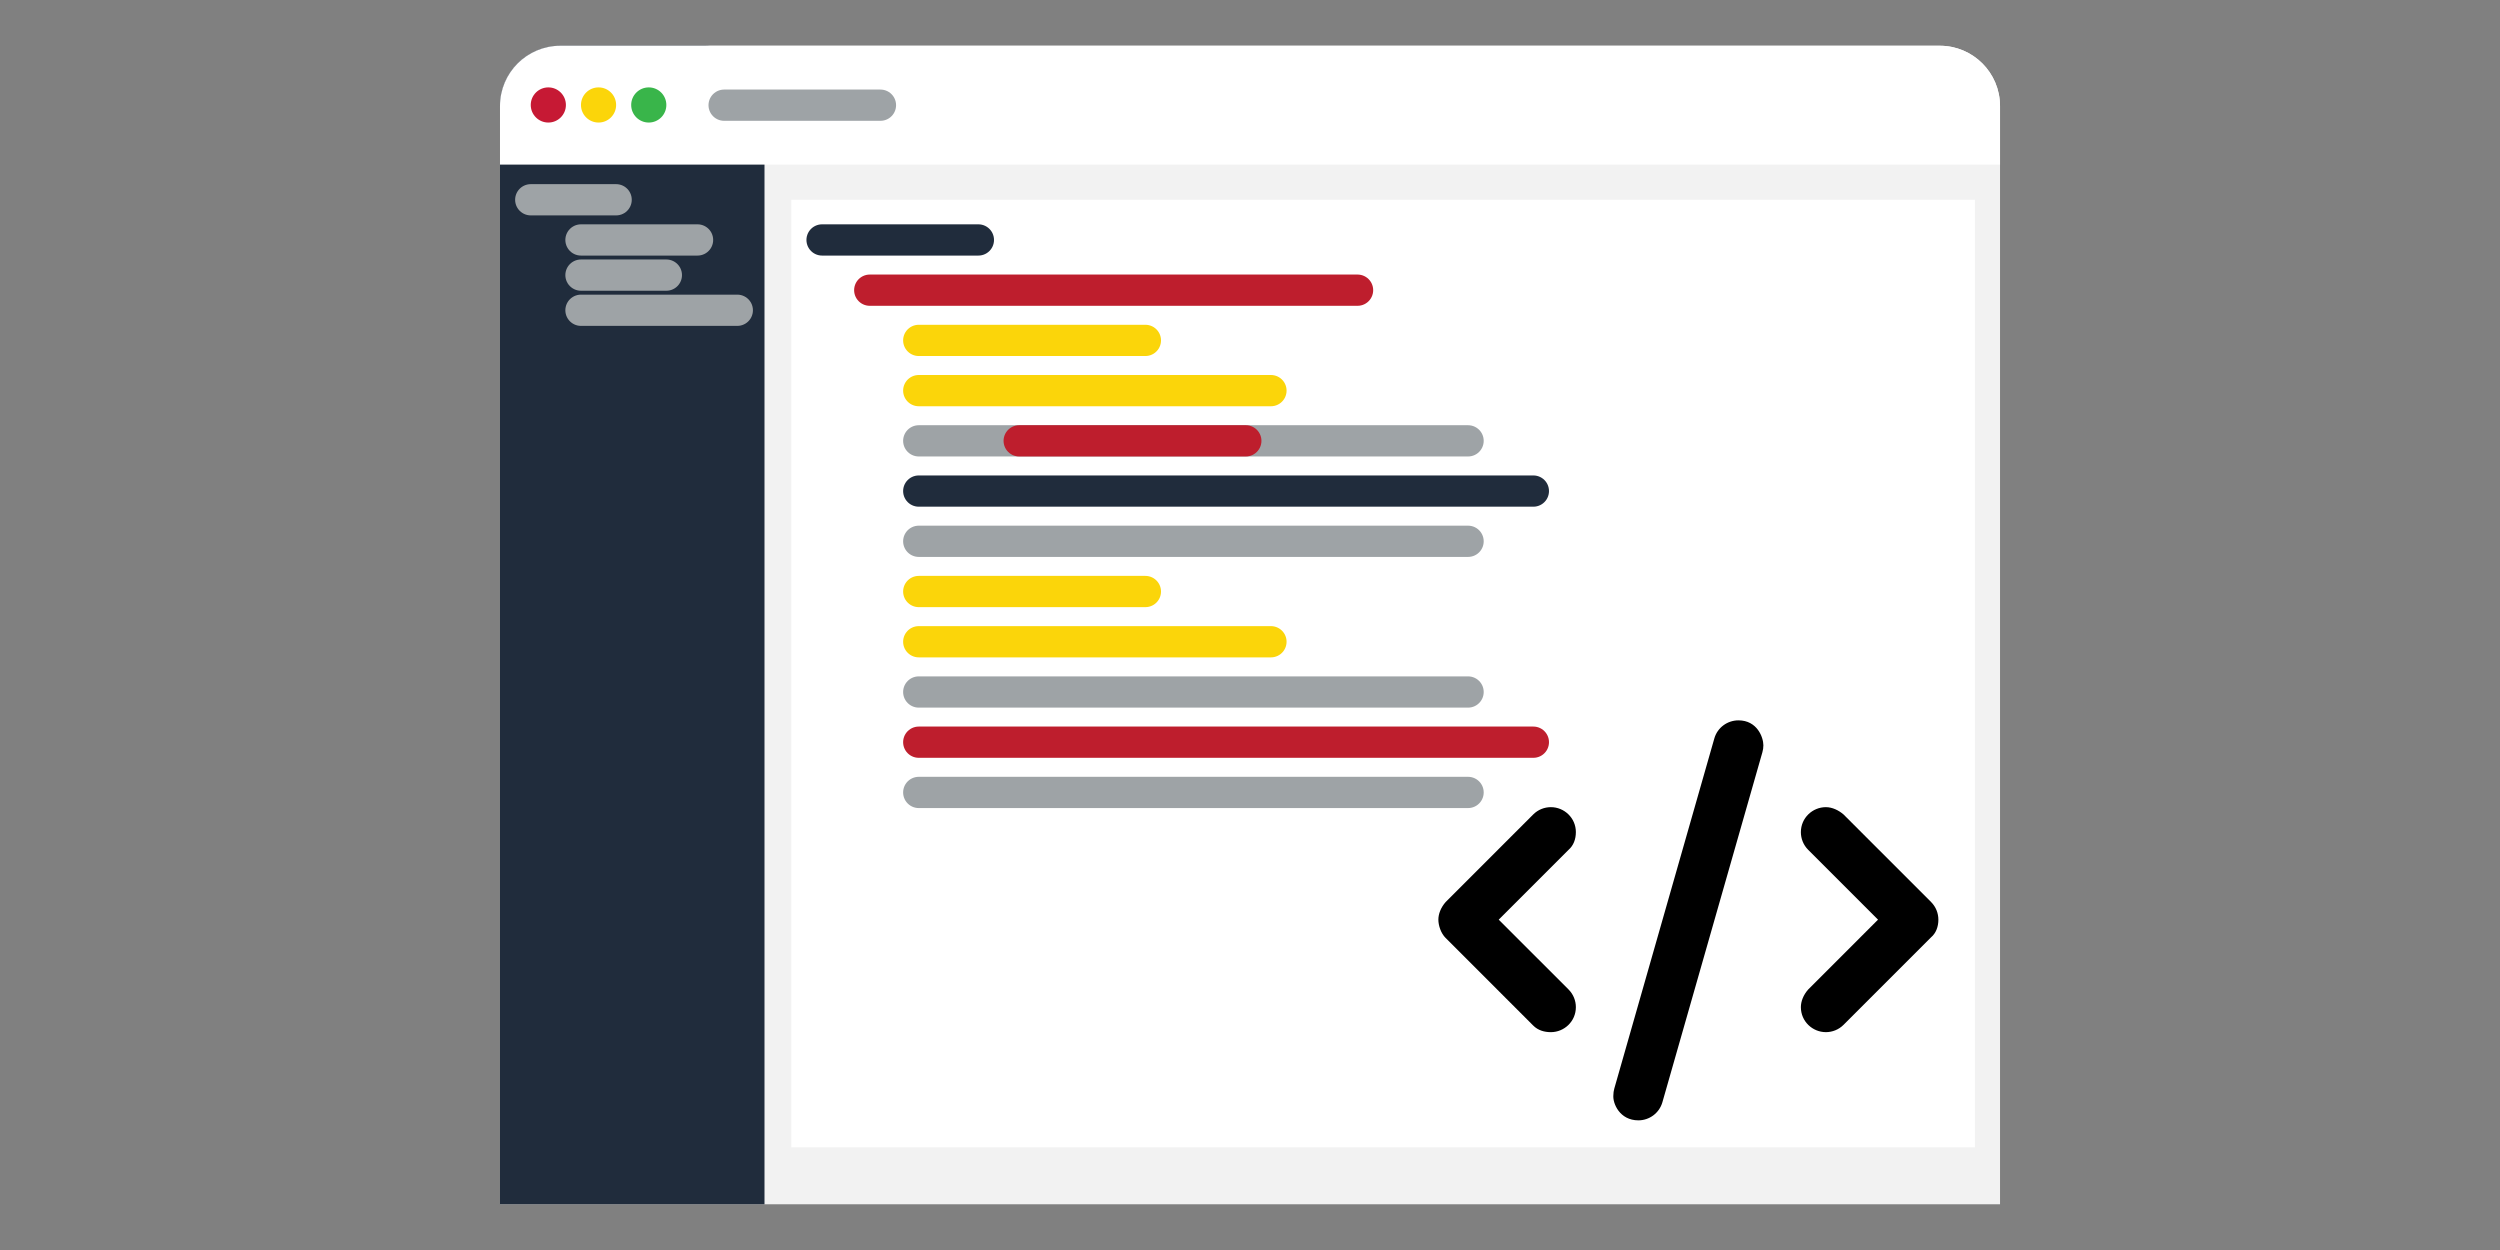 <?xml version="1.0" encoding="UTF-8"?>
<svg clip-rule="evenodd" fill-rule="evenodd" stroke-linecap="round" stroke-linejoin="round" version="1.1" viewBox="0 0 400 200" xml:space="preserve" xmlns="http://www.w3.org/2000/svg">

<rect x="0" y="0" width="400" height="200" fill="#808080" stroke="none"/>

<path d="m79.998 192.68v-175.72c0-5.325 4.318-9.643 9.643-9.643h220.72c5.325 0 9.643 4.318 9.643 9.643v175.72" fill="#f2f2f2"/>
<path d="m79.998 192.68v-175.72c0-5.325 4.318-9.643 9.643-9.643h23.036c5.326 0 9.643 4.318 9.643 9.643v175.72" fill="#202c3c"/>
<path d="m79.998 26.338v-9.375c0-5.325 4.318-9.643 9.643-9.643h220.72c5.325 0 9.643 4.318 9.643 9.643v9.375" fill="#fff"/>
<path d="m84.92 16.796c0-1.553 1.259-2.813 2.813-2.813s2.812 1.259 2.812 2.813c0 1.553-1.259 2.812-2.812 2.812s-2.813-1.259-2.813-2.812z" fill="#c61934"/>
<path d="m92.956 16.796c0-1.553 1.259-2.813 2.812-2.813s2.812 1.259 2.812 2.813c0 1.553-1.259 2.812-2.812 2.812s-2.812-1.259-2.812-2.812z" fill="#fbd50a"/>
<path d="m100.99 16.796c0-1.553 1.259-2.813 2.812-2.813 1.554 0 2.813 1.259 2.813 2.813 0 1.553-1.259 2.812-2.813 2.812-1.553 0-2.812-1.259-2.812-2.812z" fill="#39b54a"/><g fill="none" stroke="#9ea3a6" stroke-linecap="round" stroke-linejoin="round" stroke-width="5">
<path d="m84.92 31.964h13.661"/>
<path d="m92.956 38.392h18.65"/>
<path d="m92.956 44.017h13.661"/>
<path d="m92.956 49.642h25.011"/>
</g><path d="m126.61 31.964h189.38v151.61h-189.38v-151.61z" fill="#fff"/><g fill="none" stroke-width="5"><g stroke-linecap="butt" stroke-linejoin="miter">
<path d="m131.53 38.392h25.011" stroke="#202c3c"/>
<path d="m139.16 46.428h78.048" stroke="#be1e2d"/>
<path d="m147 54.464h36.262" stroke="#fbd50a"/>
<path d="m147 62.5h56.351" stroke="#fbd50a"/>
<path d="m147 70.535h87.892" stroke="#9ea3a6"/>
<path d="m163.07 70.535h36.261" stroke="#be1e2d"/>
<path d="m147 78.571h98.338" stroke="#202c3c"/>
<path d="m147 86.607h87.892" stroke="#9ea3a6"/>
<path d="m147 94.643h36.262" stroke="#fbd50a"/>
<path d="m147 102.68h56.351" stroke="#fbd50a"/>
<path d="m147 110.72h87.892" stroke="#9ea3a6"/>
<path d="m147 118.75h98.338" stroke="#be1e2d"/>
<path d="m147 126.79h87.892" stroke="#9ea3a6"/>
</g><path d="m115.86 16.83h25.012" stroke="#9ea3a6" stroke-linecap="round" stroke-linejoin="round"/>
</g>
<path d="m282.14 119.25c0-1.274-.988-3.993-3.987-3.993-1.748 0-3.359 1.134-3.861 2.897l-16 56c-.105.367-.155.737-.155 1.1-.109 1.29 1.004 4.002 4.004 4.002 1.74 0 3.341-1.145 3.844-2.902l16-56c.106-.371.156-.741.156-1.105zm-30 13.895c0-2.285-1.869-4-4-4-1.024 0-2.047.391-2.828 1.172l-14 14c-.782.89-1.173 1.915-1.173 2.828 0 .912.391 2.163 1.172 2.938l14 14c.778.787 1.803 1.062 2.828 1.062 2.131 0 4-1.716 4-4 0-1.024-.391-2.047-1.172-2.829l-11.172-11.171 11.172-11.172c.784-.678 1.171-1.69 1.171-2.828zm58 14c0-1.024-.391-2.047-1.172-2.829l-14-14c-.778-.671-1.803-1.171-2.828-1.171-2.131 0-4 1.716-4 4 0 1.024.391 2.047 1.172 2.829l11.172 11.172-11.172 11.172c-.784.889-1.172 1.914-1.172 2.826 0 2.285 1.869 4 4 4 1.024 0 2.047-.391 2.828-1.172l14-14c.785-.665 1.173-1.69 1.173-2.828z" stroke-width=".125"/></svg>
